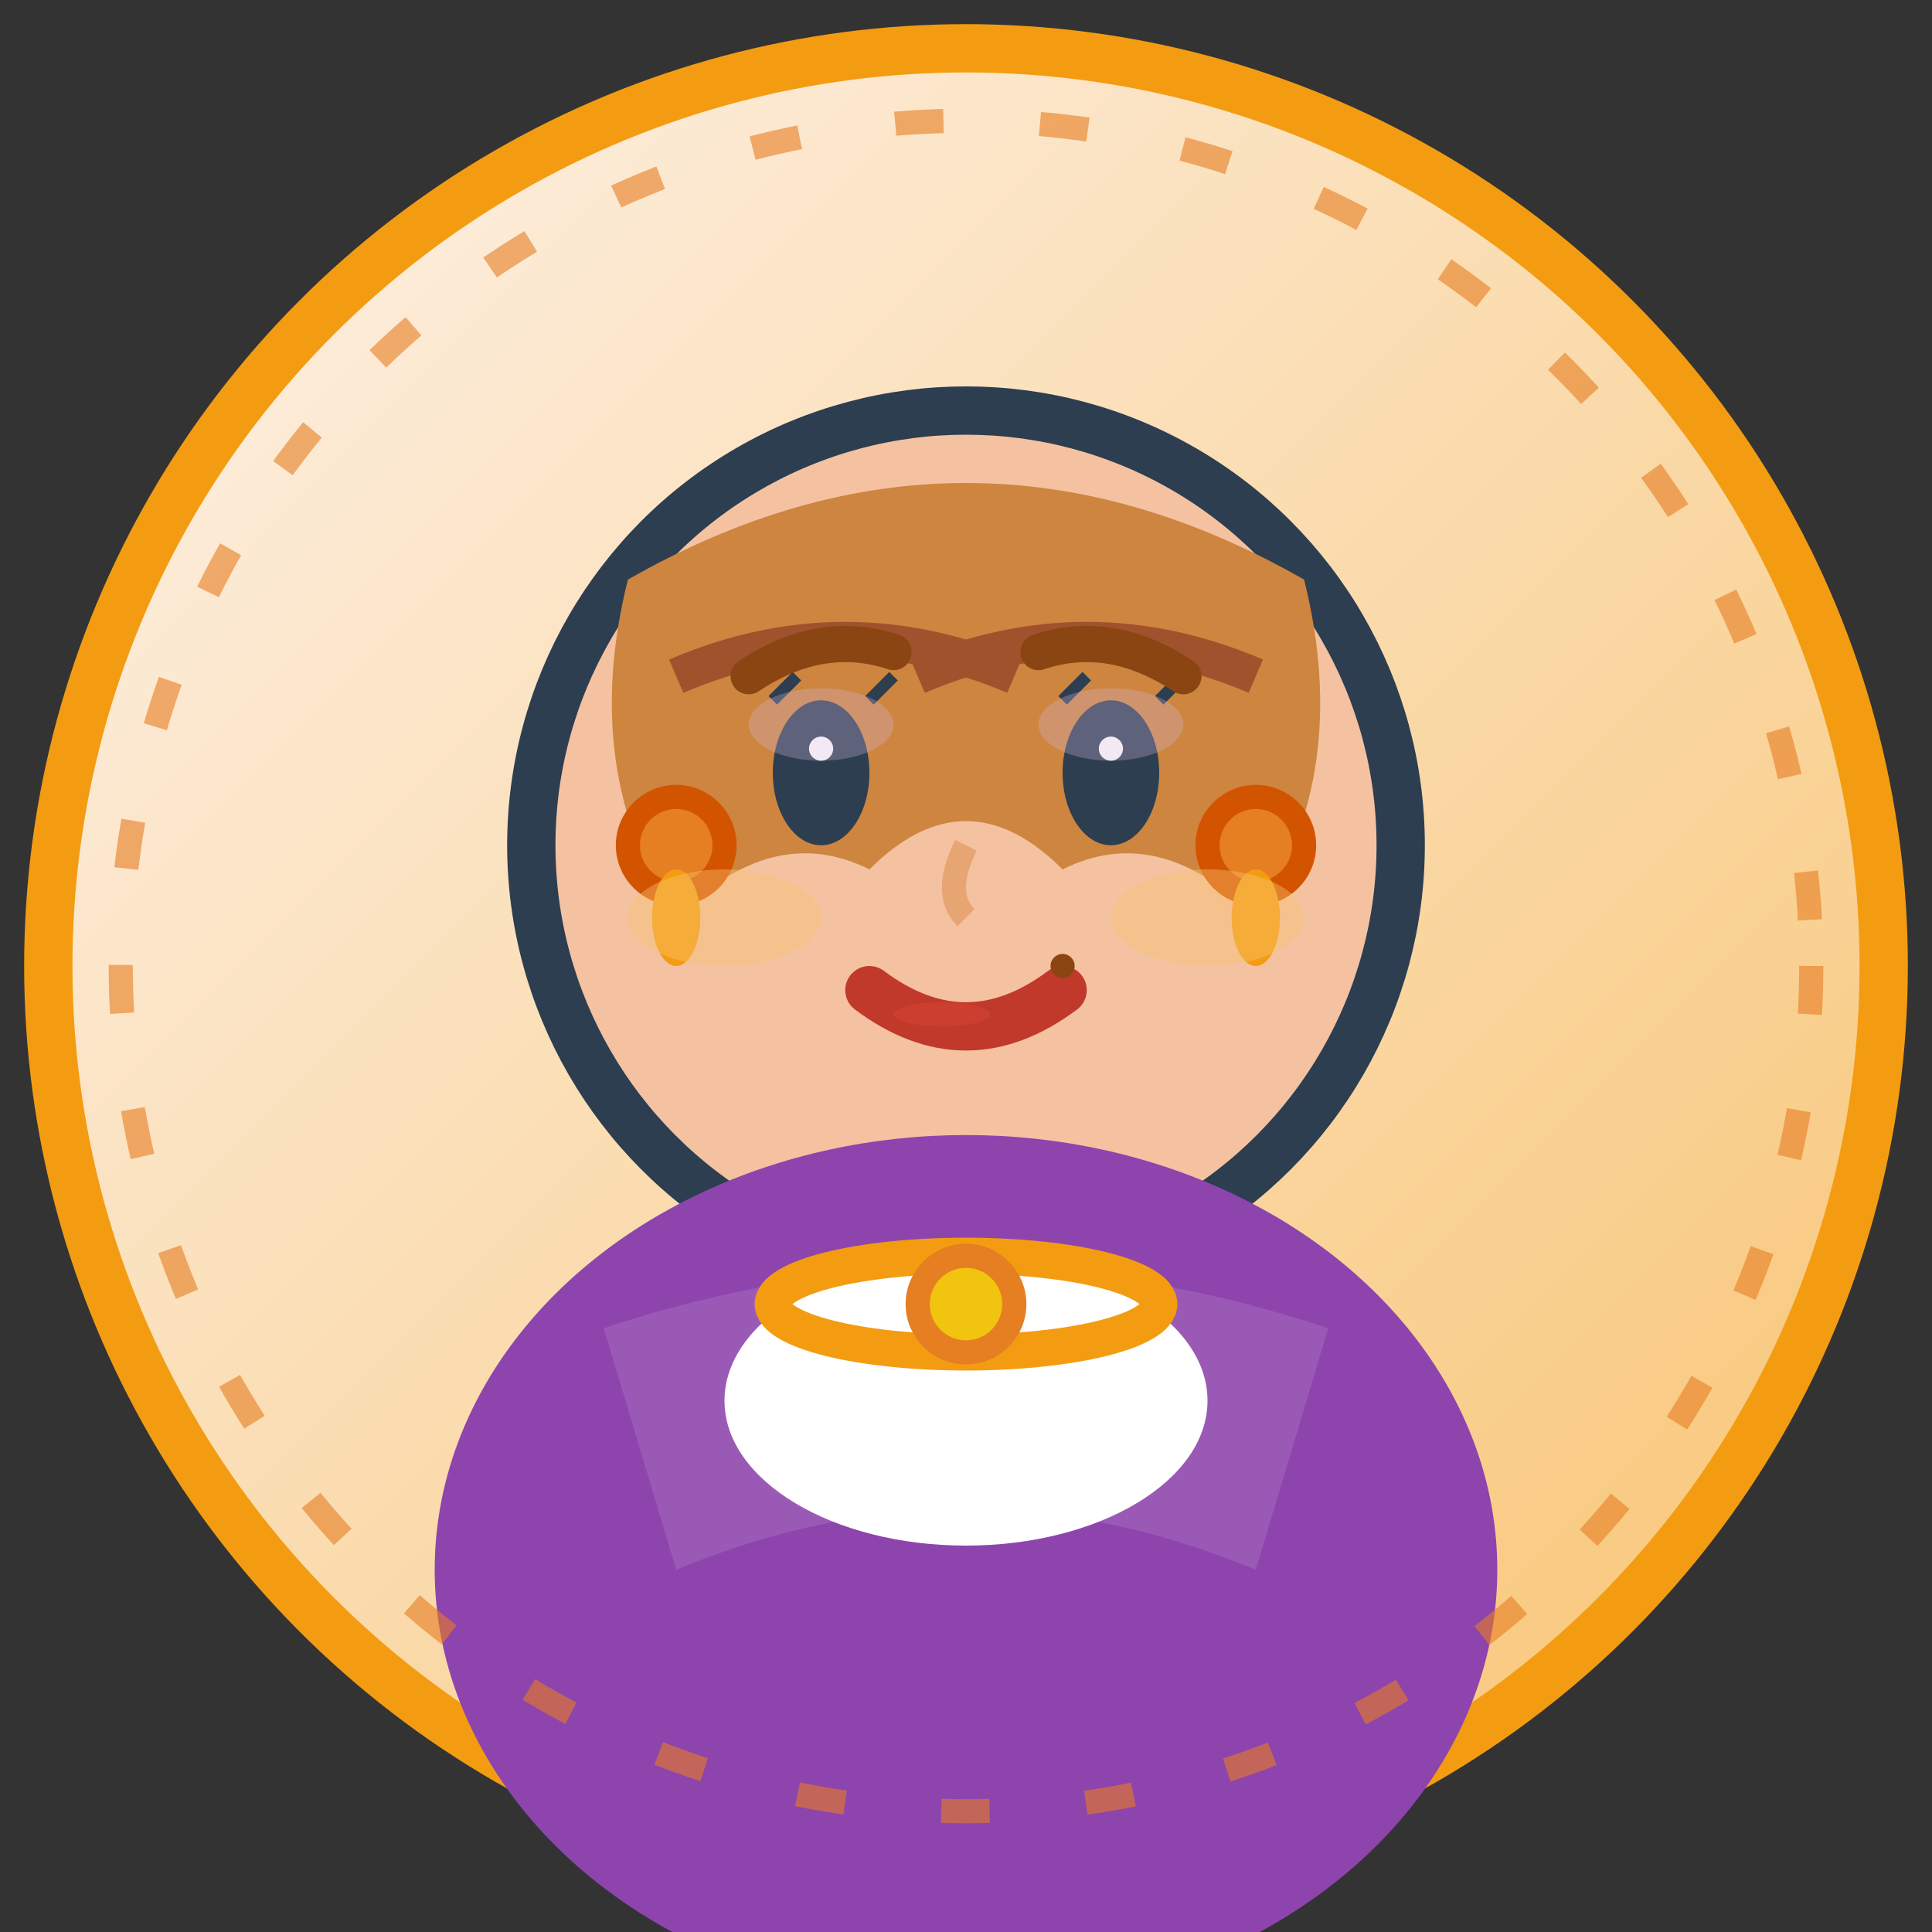 <svg xmlns="http://www.w3.org/2000/svg" viewBox="0 0 80 80" width="80" height="80">
  <rect x="0" y="0" width="80" height="80" fill="#333333" stroke="none"/>
  <defs>
    <linearGradient id="avatarBg3" x1="0%" y1="0%" x2="100%" y2="100%">
      <stop offset="0%" style="stop-color:#fdf2e9;stop-opacity:1" />
      <stop offset="100%" style="stop-color:#f8c471;stop-opacity:1" />
    </linearGradient>
  </defs>
  
  <!-- Background circle -->
  <circle cx="40" cy="40" r="38" fill="url(#avatarBg3)" stroke="#f39c12" stroke-width="2"/>
  
  <!-- Face -->
  <circle cx="40" cy="35" r="18" fill="#f4c2a1" stroke="#2c3e50" stroke-width="2"/>
  
  <!-- Hair (female, modern style) -->
  <path d="M26 24 Q40 16 54 24 Q56 32 52 38 Q48 34 44 36 Q40 32 36 36 Q32 34 28 38 Q24 32 26 24" 
        fill="#cd853f"/>
  
  <!-- Hair layers -->
  <path d="M28 28 Q35 25 42 28" fill="none" stroke="#a0522d" stroke-width="1.5"/>
  <path d="M38 28 Q45 25 52 28" fill="none" stroke="#a0522d" stroke-width="1.5"/>
  
  <!-- Side bangs -->
  <path d="M26 30 Q30 28 34 32" fill="#cd853f"/>
  
  <!-- Eyes -->
  <ellipse cx="34" cy="32" rx="2" ry="3" fill="#2c3e50"/>
  <ellipse cx="46" cy="32" rx="2" ry="3" fill="#2c3e50"/>
  <circle cx="34" cy="31" r="0.5" fill="#ffffff"/>
  <circle cx="46" cy="31" r="0.5" fill="#ffffff"/>
  
  <!-- Eyelashes -->
  <path d="M32 29 L33 28" stroke="#2c3e50" stroke-width="0.5"/>
  <path d="M36 29 L37 28" stroke="#2c3e50" stroke-width="0.5"/>
  <path d="M44 29 L45 28" stroke="#2c3e50" stroke-width="0.5"/>
  <path d="M48 29 L49 28" stroke="#2c3e50" stroke-width="0.5"/>
  
  <!-- Eyebrows (well-groomed) -->
  <path d="M31 28 Q34 26 37 27" fill="none" stroke="#8b4513" stroke-width="1.5" stroke-linecap="round"/>
  <path d="M43 27 Q46 26 49 28" fill="none" stroke="#8b4513" stroke-width="1.5" stroke-linecap="round"/>
  
  <!-- Nose -->
  <path d="M40 35 Q39 37 40 38" fill="none" stroke="#e8a574" stroke-width="1"/>
  
  <!-- Mouth (warm smile) -->
  <path d="M36 41 Q40 44 44 41" fill="none" stroke="#c0392b" stroke-width="2" stroke-linecap="round"/>
  
  <!-- Lipstick shine -->
  <ellipse cx="39" cy="42" rx="2" ry="0.5" fill="#e74c3c" opacity="0.3"/>
  
  <!-- Body/clothing -->
  <ellipse cx="40" cy="65" rx="22" ry="18" fill="#8e44ad"/>
  
  <!-- Elegant blouse -->
  <path d="M25 55 Q40 50 55 55 L52 65 Q40 60 28 65 Z" fill="#9b59b6"/>
  
  <!-- Blouse details -->
  <ellipse cx="40" cy="58" rx="10" ry="6" fill="#ffffff"/>
  
  <!-- Necklace -->
  <ellipse cx="40" cy="54" rx="8" ry="2" fill="none" stroke="#f39c12" stroke-width="1.5"/>
  <circle cx="40" cy="54" r="2" fill="#f1c40f" stroke="#e67e22" stroke-width="1"/>
  
  <!-- Earrings -->
  <circle cx="28" cy="35" r="2" fill="#e67e22" stroke="#d35400" stroke-width="1"/>
  <ellipse cx="28" cy="38" rx="1" ry="2" fill="#f39c12"/>
  <circle cx="52" cy="35" r="2" fill="#e67e22" stroke="#d35400" stroke-width="1"/>
  <ellipse cx="52" cy="38" rx="1" ry="2" fill="#f39c12"/>
  
  <!-- Makeup -->
  <!-- Blush -->
  <ellipse cx="30" cy="38" rx="4" ry="2" fill="#f8c471" opacity="0.4"/>
  <ellipse cx="50" cy="38" rx="4" ry="2" fill="#f8c471" opacity="0.4"/>
  
  <!-- Eye shadow -->
  <ellipse cx="34" cy="30" rx="3" ry="1.5" fill="#d2b4de" opacity="0.3"/>
  <ellipse cx="46" cy="30" rx="3" ry="1.5" fill="#d2b4de" opacity="0.3"/>
  
  <!-- Beauty mark -->
  <circle cx="44" cy="40" r="0.5" fill="#8b4513"/>
  
  <!-- Hand-drawn border effect -->
  <circle cx="40" cy="40" r="35" fill="none" stroke="#e67e22" stroke-width="1" 
          stroke-dasharray="2,4" opacity="0.6"/>
</svg>
